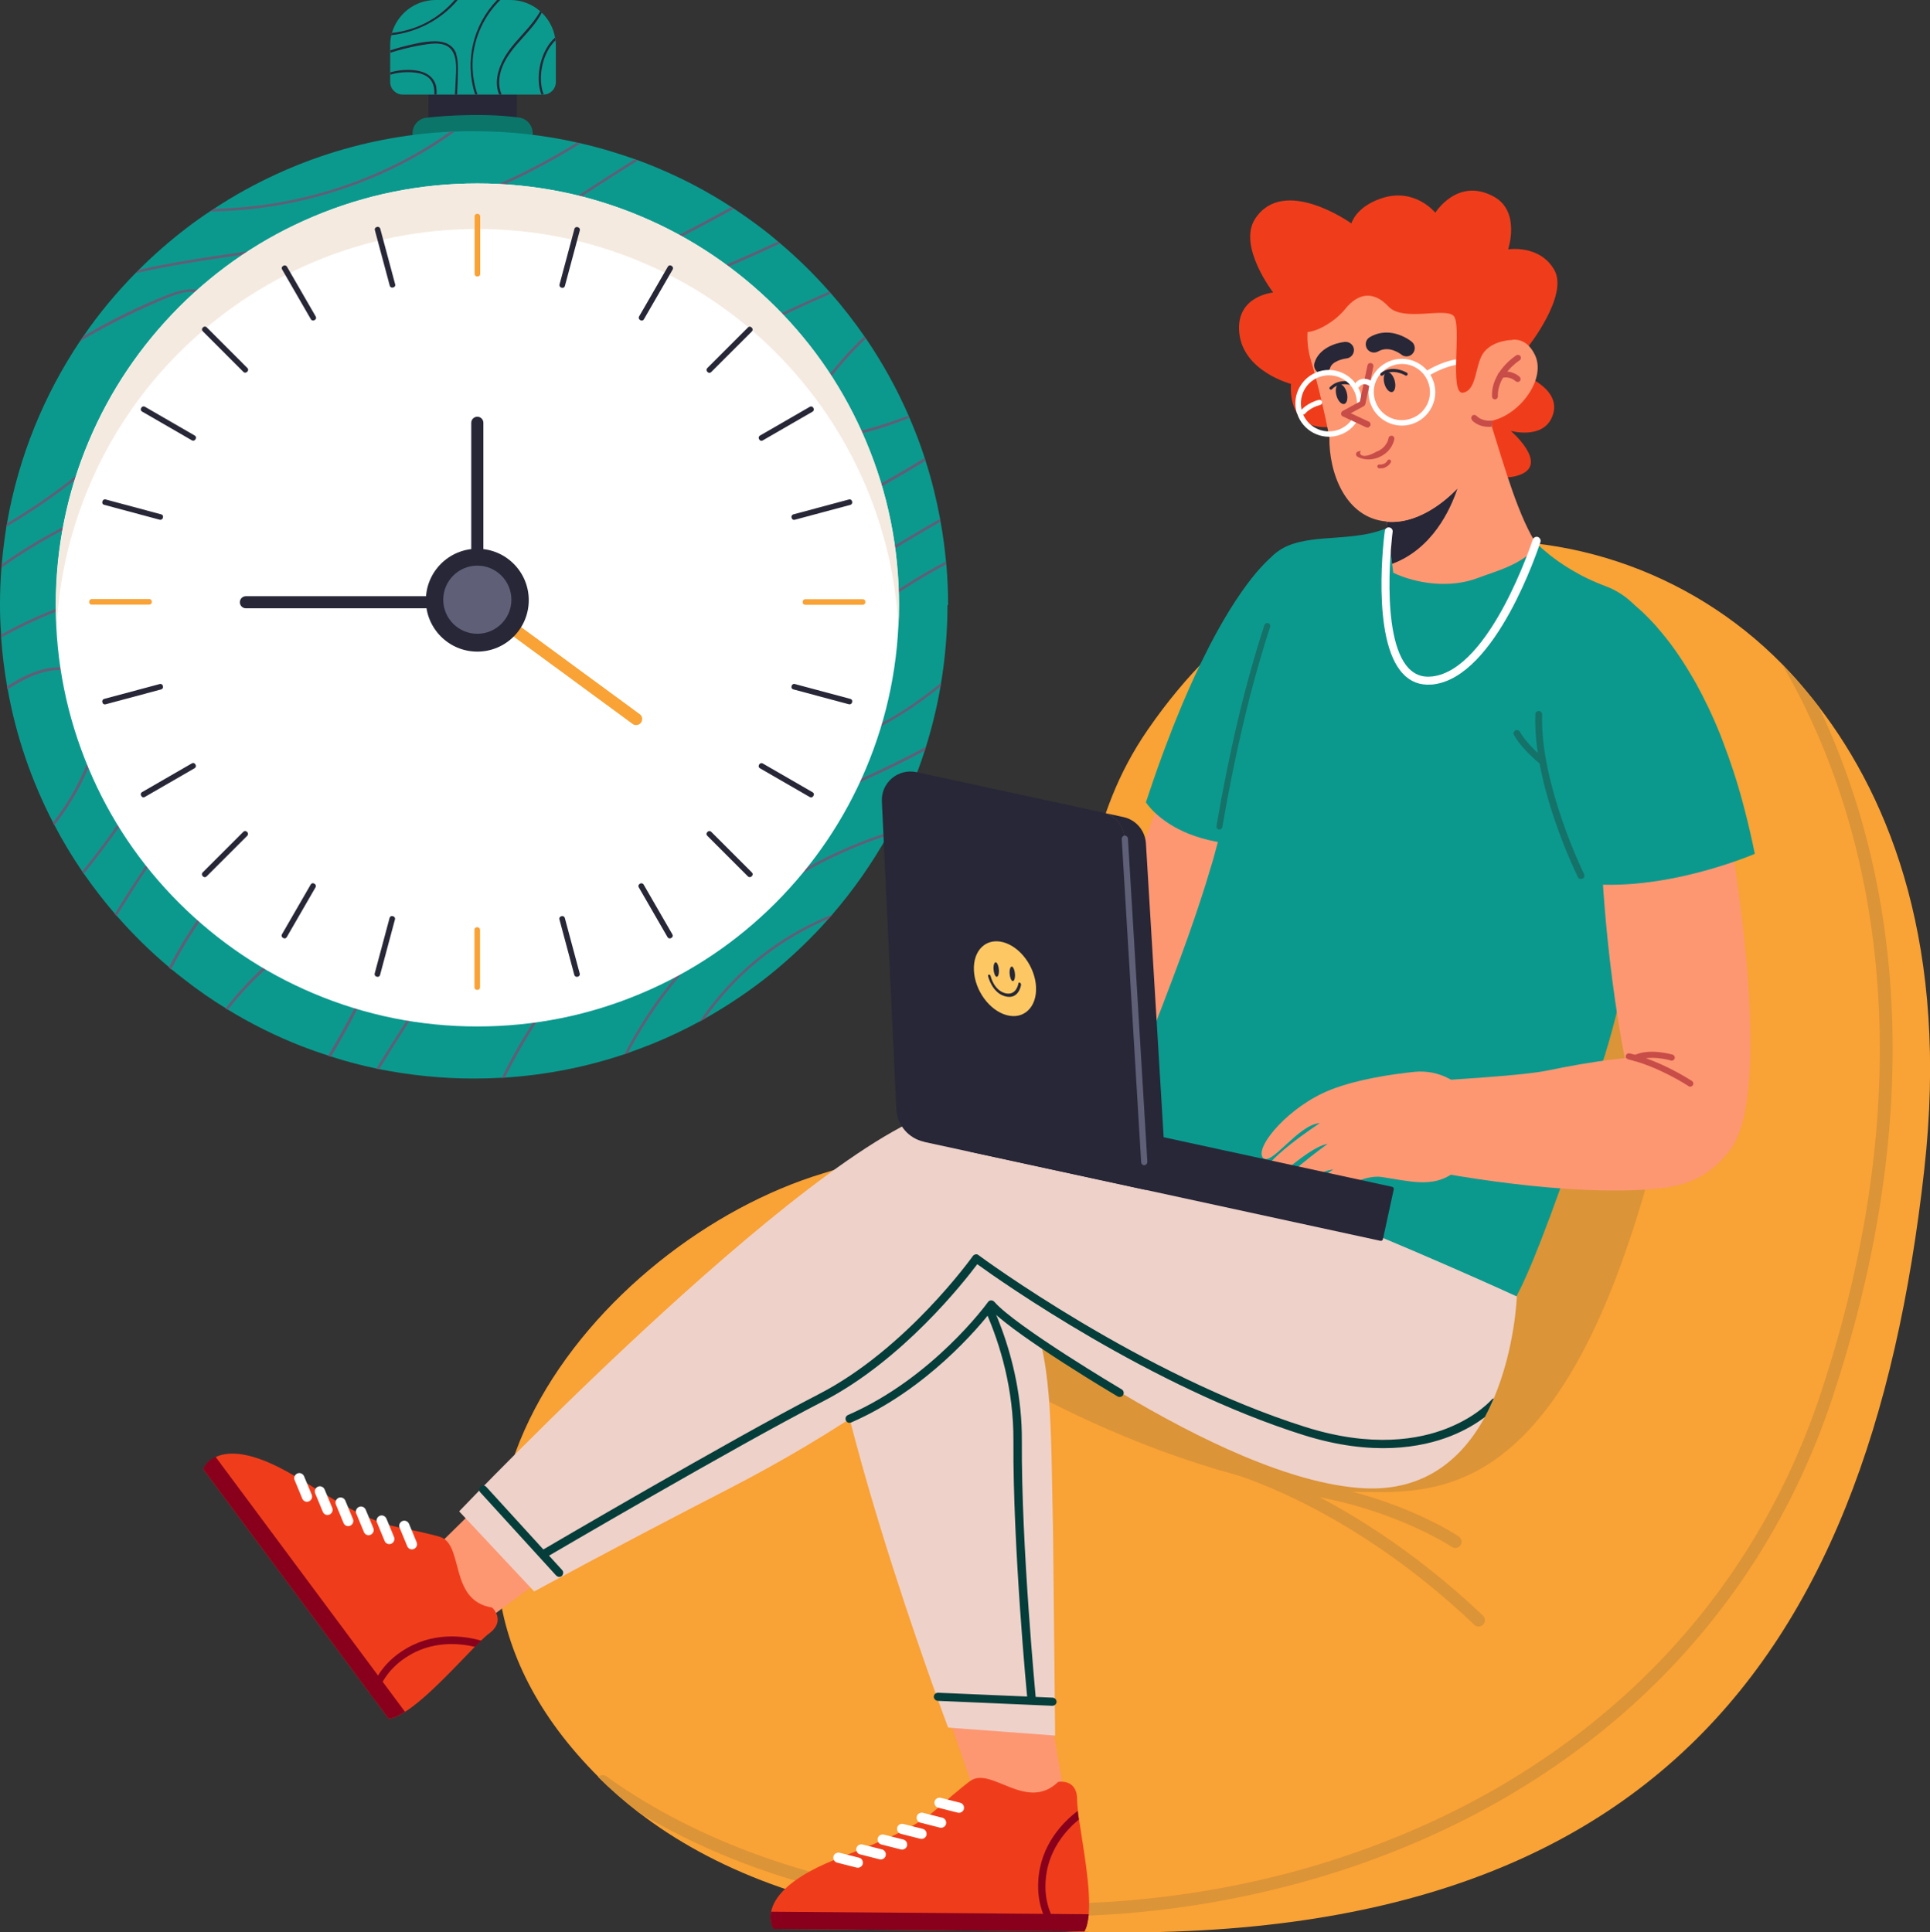 <?xml version="1.0" encoding="UTF-8"?><svg id="Layer_1" xmlns="http://www.w3.org/2000/svg" viewBox="0 0 121.18 121.34"><rect x="0" y="0" width="121.18" height="121.34" fill="#333333" stroke="none"/><g><polygon points="26.89 9.41 32.44 9.39 32.47 3.1 26.92 3.13 26.89 9.41" style="fill:#272737;"/><path d="M26.9,9.38c-.5,0-.93-.37-.99-.88-.07-.55,.32-1.05,.87-1.11,.12-.01,3.11-.37,5.8-.01,.55,.07,.93,.58,.86,1.12-.07,.55-.58,.93-1.12,.86-2.43-.33-5.26,.01-5.29,.02-.04,0-.08,0-.12,0Z" style="fill:#0b756a;"/><g><path d="M34.86,2.36c.01,.06,.02,.11,.02,.17,.01,.11,.02,.22,.02,.33v2.29c0,.43-.34,.78-.76,.79,0,0-.01,0-.02,0h-8.83c-.43,0-.79-.35-.79-.78V2.86c0-.22,.02-.44,.07-.65,.01-.05,.02-.09,.04-.14C24.95,.88,26.05,0,27.36,0h4.68c.71,0,1.36,.26,1.86,.69,.04,.03,.07,.06,.11,.1,.43,.41,.74,.96,.84,1.57Z" style="fill:#0b998e;"/><path d="M28.74,0c-1.06,1.26-2.57,2.03-4.17,2.21,.01-.05,.02-.09,.04-.14,.8-.09,1.58-.33,2.28-.72,.63-.35,1.19-.81,1.66-1.35h.19Z" style="fill:#272737;"/><path d="M31.41,0c-1.01,.99-1.64,2.35-1.73,3.76-.04,.74,.06,1.48,.3,2.17h-.15C29.16,3.86,29.7,1.56,31.21,0h.2Z" style="fill:#272737;"/><path d="M34.02,.79c-.64,1.25-1.93,2.06-2.47,3.38-.23,.57-.3,1.21-.05,1.77h-.16c-.39-.94,.07-2.03,.66-2.83,.47-.63,1.05-1.17,1.52-1.8,.14-.19,.29-.4,.4-.61,.04,.03,.07,.06,.11,.1Z" style="fill:#272737;"/><path d="M34.86,2.36c.01,.06,.02,.11,.02,.17-.71,.69-1.01,1.86-.89,2.8,.02,.21,.07,.41,.15,.6,0,0-.01,0-.02,0h-.13c-.05-.14-.09-.28-.12-.43-.18-1.05,.16-2.41,.99-3.15Z" style="fill:#272737;"/><path d="M28.64,3.39c.12,.36,.11,.74,.11,1.12,0,.41-.02,.81-.04,1.22,0,.07,0,.14-.01,.21h-.14c.02-.23,.03-.46,.04-.69,.03-.79,.25-2.16-.75-2.45-.34-.1-.71-.07-1.05-.02-.49,.07-.97,.17-1.45,.29-.28,.07-.56,.15-.84,.24v-.15c.22-.07,.44-.14,.67-.2,.69-.18,1.44-.37,2.15-.37,.57,0,1.12,.21,1.32,.79Z" style="fill:#272737;"/><path d="M27.39,5.49c.03,.15,.03,.3,.02,.45h-.14c0-.07,0-.14,0-.21-.01-.38-.16-.75-.5-.95-.27-.17-.61-.22-.92-.24-.46-.03-.91,.02-1.34,.15v-.15c.51-.14,1.05-.19,1.58-.12,.64,.08,1.19,.4,1.31,1.07Z" style="fill:#272737;"/></g><g><path d="M59.49,37.99c0,1.66-.14,3.3-.4,4.89-.01,.08-.03,.16-.04,.24-.22,1.29-.53,2.55-.91,3.77h0c-.02,.08-.05,.16-.07,.23h0c-.57,1.78-1.31,3.49-2.2,5.11-.04,.07-.08,.14-.12,.21h0c-.99,1.77-2.15,3.43-3.46,4.95-.08,.09-.16,.18-.24,.28-1.12,1.27-2.35,2.44-3.67,3.51-1.29,1.04-2.68,1.97-4.13,2.79-.11,.06-.22,.12-.33,.18h0c-.96,.52-1.95,.99-2.96,1.4-.5,.2-1.01,.39-1.52,.57h0c-.08,.03-.15,.05-.23,.08-2.38,.8-4.89,1.3-7.49,1.47-.07,0-.13,0-.2,.01-.58,.03-1.17,.05-1.76,.05-2.04,0-4.03-.21-5.95-.59-.06-.01-.12-.02-.18-.04-.97-.2-1.91-.45-2.84-.75-.06-.02-.12-.04-.18-.06-.56-.18-1.12-.38-1.67-.59-1.61-.63-3.16-1.4-4.62-2.29-.05-.03-.1-.06-.14-.09-.91-.56-1.79-1.17-2.63-1.83-.26-.2-.52-.41-.78-.62-.05-.04-.09-.08-.14-.12-1.18-.99-2.29-2.08-3.3-3.24-.04-.04-.08-.09-.12-.13-.69-.8-1.34-1.65-1.95-2.52-.03-.05-.07-.1-.1-.14-.63-.93-1.22-1.9-1.74-2.9-.03-.05-.06-.11-.09-.17-1.34-2.59-2.32-5.41-2.85-8.38l-.04-.2c-.17-1-.3-2.02-.37-3.06v-.19c-.05-.61-.07-1.22-.07-1.84,0-.79,.03-1.56,.09-2.33H.09l.02-.23c.07-.79,.17-1.58,.29-2.35l.04-.22H.44c.73-4.17,2.32-8.04,4.58-11.42h0c.08-.11,.15-.23,.23-.34h0c.97-1.41,2.07-2.73,3.27-3.95,.07-.07,.15-.15,.22-.22,.94-.94,1.94-1.81,3-2.62,.47-.36,.95-.7,1.45-1.03,.09-.06,.17-.12,.26-.17,1.24-.82,2.55-1.54,3.92-2.17,.89-.41,1.81-.78,2.75-1.1,2.57-.88,5.3-1.42,8.13-1.56,.1,0,.21-.01,.31-.01,.4-.02,.79-.02,1.2-.02,2.22,0,4.39,.24,6.47,.71,.08,.02,.16,.03,.23,.05,.96,.22,1.9,.49,2.82,.8,.2,.07,.39,.13,.59,.2h0c.07,.02,.13,.05,.2,.07,.77,.28,1.52,.6,2.26,.94,1.25,.58,2.45,1.25,3.59,1.99,.05,.03,.11,.07,.16,.1,.63,.42,1.25,.86,1.85,1.32,.31,.24,.61,.48,.91,.74h0s.09,.08,.14,.12c1.1,.93,2.13,1.94,3.08,3.02,.04,.04,.08,.09,.12,.13,.75,.86,1.45,1.76,2.1,2.7,.03,.05,.06,.09,.1,.14,1.03,1.52,1.93,3.13,2.67,4.84,.02,.05,.04,.09,.06,.14,.36,.83,.68,1.67,.96,2.54,.02,.05,.04,.11,.05,.17,.38,1.18,.68,2.4,.91,3.64,.01,.06,.02,.12,.03,.18,.15,.82,.26,1.66,.34,2.51,0,.06,.01,.12,.02,.18,.07,.84,.11,1.69,.11,2.54Z" style="fill:#0b998e;"/><path d="M57.08,26.25c-.95,.37-1.93,.73-2.93,.95h0c-.26,.06-.51,.1-.77,.14-.16,.02-.37,.05-.6,.06-.95,.06-2.29-.04-2.29-1.07,0-.06,0-.12,.01-.18,.02-.17,.08-.33,.15-.49,.12-.27,.29-.52,.45-.76,.04-.06,.07-.11,.11-.16,.29-.43,.59-.85,.91-1.26h0c.07-.1,.14-.19,.22-.28,.59-.73,1.23-1.42,1.92-2.07,.03,.05,.06,.09,.1,.14-.68,.64-1.31,1.32-1.9,2.05-.08,.1-.16,.2-.24,.3h0c-.31,.41-.61,.82-.89,1.24-.04,.06-.08,.12-.12,.18-.1,.15-.21,.31-.31,.49-.09,.17-.17,.34-.21,.52-.04,.18-.05,.35,0,.52,.22,.67,1.27,.68,1.83,.67,.05,0,.1,0,.15,0,.47-.02,.94-.09,1.4-.2h0c.15-.03,.3-.07,.44-.11,.85-.23,1.68-.51,2.5-.82,.02,.05,.04,.09,.06,.14Z" style="fill:#5f5f77;"/><g><path d="M36.45,9.01c-1.87,1.17-3.84,2.19-5.87,3.05-4.03,1.71-8.28,2.82-12.6,3.52-3.13,.51-6.35,.86-9.46,1.58,.07-.07,.15-.15,.22-.22,3.16-.72,6.43-1.06,9.61-1.59,4.28-.71,8.49-1.85,12.47-3.58,1.86-.8,3.67-1.74,5.39-2.81,.08,.02,.16,.03,.23,.05Z" style="fill:#5f5f77;"/><path d="M28.55,8.27c-.67,.49-1.37,.94-2.09,1.36-3.27,1.91-6.94,3.09-10.7,3.5-.85,.09-1.71,.14-2.57,.15,.09-.06,.17-.12,.26-.17,2.87-.06,5.73-.58,8.43-1.54,2.26-.8,4.41-1.9,6.36-3.29,.1,0,.21-.01,.31-.01Z" style="fill:#5f5f77;"/><path d="M12.23,22.22c-3.11,4.41-7.17,8.13-11.83,10.86l.04-.22H.44c2.41-1.42,4.65-3.11,6.69-5.03,1.93-1.81,3.67-3.83,5.17-6.01,.57-.82,1.72-2.53,.47-3.31-.52-.32-1.21-.18-1.75,0-.63,.21-1.24,.5-1.85,.77-1.42,.64-2.8,1.36-4.14,2.15,.08-.11,.15-.23,.23-.34h0c1.74-1.01,3.55-1.91,5.41-2.63,.88-.34,2.27-.6,2.72,.52,.45,1.12-.55,2.38-1.15,3.23Z" style="fill:#5f5f77;"/><path d="M46.06,13.12c-.27,.15-.55,.3-.82,.45-3.25,1.77-6.58,3.4-9.97,4.9-1.16,.51-2.56,1.24-3.87,.89-.53-.14-.96-.52-1.14-1.05-.2-.61,.03-1.25,.38-1.76,.41-.59,.96-1.08,1.55-1.49,.79-.56,1.59-1.1,2.4-1.64,1.58-1.06,3.17-2.09,4.78-3.11,.16-.1,.33-.21,.49-.31h0c.07,.02,.13,.05,.2,.07-.45,.28-.89,.56-1.33,.84-1.54,.98-3.07,1.98-4.58,3.01-.71,.48-1.45,.95-2.13,1.47-.6,.46-1.21,1.04-1.51,1.75-.28,.67-.12,1.46,.52,1.86,.54,.34,1.26,.29,1.86,.17,.71-.15,1.36-.44,2.02-.73,.82-.36,1.63-.72,2.44-1.1,2.9-1.34,5.76-2.79,8.57-4.34,.05,.03,.11,.07,.16,.1Z" style="fill:#5f5f77;"/><path d="M48.97,15.29c-1.86,.89-3.76,1.69-5.65,2.5-2.62,1.12-5.26,2.2-7.92,3.24-5.36,2.11-10.76,4.09-16.16,6.08-2.65,.98-5.29,1.95-7.93,2.95-2.16,.82-4.3,1.69-6.37,2.72-1.68,.83-3.33,1.78-4.85,2.88l.02-.23c1.81-1.29,3.78-2.36,5.78-3.29,2.04-.95,4.15-1.78,6.26-2.57,2.66-1,5.33-1.98,7.99-2.97,5.38-1.98,10.76-3.97,16.09-6.08,2.68-1.06,5.34-2.16,7.98-3.3,1.54-.67,3.1-1.33,4.62-2.05h0s.09,.08,.14,.12Z" style="fill:#5f5f77;"/><path d="M52.16,18.44c-3.58,1.56-7.07,3.35-10.44,5.33-4.51,2.66-8.81,5.67-12.85,9.01-4.04,3.34-7.83,6.99-11.3,10.92-3.47,3.92-6.63,8.11-9.44,12.53-.27,.43-.55,.87-.81,1.3-.04-.04-.08-.09-.12-.13,.6-.98,1.23-1.96,1.87-2.92,2.91-4.37,6.16-8.51,9.72-12.37,3.55-3.86,7.41-7.44,11.52-10.7,4.11-3.26,8.48-6.2,13.06-8.78,2.82-1.59,5.72-3.03,8.69-4.32,.04,.04,.08,.09,.12,.13Z" style="fill:#5f5f77;"/><path d="M13.08,40.36c-.1,1.45-.76,2.82-1.35,4.13-.68,1.49-1.44,2.94-2.27,4.36-1.24,2.11-2.65,4.12-4.2,6.02-.03-.05-.07-.1-.1-.14,1.72-2.11,3.26-4.36,4.6-6.73,.76-1.34,1.45-2.72,2.07-4.13,.58-1.3,1.21-2.73,1.09-4.19-.12-1.41-1.13-2.37-2.48-2.63-1.28-.25-2.6,.02-3.84,.35-2.27,.6-4.46,1.49-6.51,2.63v-.19c1.18-.66,2.42-1.23,3.7-1.72,1.34-.51,2.74-.96,4.16-1.2,1.16-.2,2.46-.25,3.55,.3,1.19,.6,1.7,1.86,1.61,3.15Z" style="fill:#5f5f77;"/><path d="M6.37,45.33c-.08,.94-.4,1.87-.76,2.74-.32,.78-.7,1.54-1.15,2.26-.32,.52-.67,1.02-1.05,1.5-.03-.05-.06-.11-.09-.17,.42-.54,.81-1.11,1.16-1.7,.42-.72,.78-1.46,1.08-2.24,.33-.85,.63-1.75,.65-2.66,.03-.83-.2-1.71-.79-2.31-.61-.62-1.47-.77-2.3-.62-.82,.14-1.59,.52-2.3,.95-.12,.07-.24,.14-.35,.22l-.04-.2c1.09-.7,2.33-1.3,3.58-1.18,1.71,.17,2.49,1.86,2.35,3.42Z" style="fill:#5f5f77;"/><path d="M58.09,28.95c-3.4,2.08-6.95,3.92-10.53,5.65-5.46,2.64-11.02,5.1-16.35,8-5.27,2.87-10.37,6.2-14.63,10.46-2.29,2.29-4.36,4.92-5.84,7.82-.05-.04-.09-.08-.14-.12,1.71-3.37,4.23-6.35,6.97-8.9,4.4-4.1,9.54-7.31,14.84-10.11,5.36-2.83,10.91-5.26,16.35-7.94,3.15-1.55,6.27-3.2,9.27-5.04,.02,.05,.04,.11,.05,.17Z" style="fill:#5f5f77;"/><path d="M59.04,32.77c-2.9,1.64-5.7,3.44-8.41,5.37-3.64,2.6-7.1,5.46-10.34,8.53-3.23,3.06-6.26,6.34-9.04,9.82-2.71,3.38-5.2,6.94-7.44,10.66-.06-.01-.12-.02-.18-.04,.21-.35,.42-.7,.64-1.04,2.35-3.79,4.96-7.42,7.8-10.85,2.86-3.45,5.95-6.71,9.25-9.74,3.3-3.02,6.8-5.82,10.48-8.37,2.34-1.61,4.74-3.12,7.21-4.52,.01,.06,.02,.12,.03,.18Z" style="fill:#5f5f77;"/><path d="M23.3,61.52c-.73,1.66-1.58,3.28-2.52,4.84-.06-.02-.12-.04-.18-.06,.26-.44,.51-.88,.76-1.32,.67-1.21,1.34-2.44,1.86-3.71,.25-.62,.44-1.29,.32-1.95-.11-.63-.51-1.2-1.15-1.39-1.19-.35-2.47,.53-3.41,1.15-1.79,1.18-3.37,2.66-4.68,4.34-.05-.03-.1-.06-.14-.09,.08-.11,.17-.22,.25-.32,1.53-1.89,3.44-3.6,5.59-4.75,.95-.51,2.34-.95,3.19-.03,.85,.92,.54,2.26,.1,3.29Z" style="fill:#5f5f77;"/><path d="M58.14,46.9c-.02,.08-.05,.15-.07,.23h0c-1.64,.89-3.34,1.67-5.04,2.43-3.88,1.74-7.8,3.42-11.23,5.97-3.07,2.28-5.74,5.1-7.87,8.29-.83,1.24-1.57,2.53-2.23,3.86-.07,0-.13,0-.2,.01,.84-1.72,1.83-3.37,2.95-4.93,2.18-3.02,4.85-5.69,7.89-7.84,3.52-2.48,7.52-4.11,11.42-5.88,1.48-.67,2.94-1.37,4.37-2.14Z" style="fill:#5f5f77;"/><path d="M51.17,46.87c3-.51,5.58-2.09,7.92-3.99-.01,.08-.03,.16-.04,.24-.8,.64-1.62,1.24-2.49,1.78-1.03,.64-2.11,1.19-3.26,1.59-1.05,.37-2.23,.71-3.35,.63-.86-.06-1.83-.46-1.89-1.45-.03-.59,.3-1.15,.63-1.6,.37-.49,.78-.95,1.19-1.41,2.69-3.01,5.92-5.52,9.49-7.39,0,.06,.01,.12,.02,.18-1.47,.78-2.88,1.66-4.23,2.65-1.94,1.42-3.72,3.05-5.31,4.86-.41,.46-.83,.93-1.17,1.44-.35,.53-.64,1.23-.27,1.84,.54,.88,1.89,.79,2.77,.64Z" style="fill:#5f5f77;"/><path d="M55.87,52.24c-.04,.07-.08,.14-.12,.21h0c-.56,.18-1.12,.38-1.67,.6-3.41,1.35-6.55,3.37-9.2,5.89-2.19,2.08-4.04,4.51-5.45,7.19h0c-.08,.03-.15,.05-.23,.08,.69-1.34,1.49-2.62,2.4-3.83,2.19-2.92,4.95-5.42,8.07-7.32,1.95-1.19,4.04-2.14,6.21-2.83Z" style="fill:#5f5f77;"/><path d="M52.29,57.4c-.08,.09-.16,.18-.24,.28-.09,.04-.18,.08-.27,.12-3.02,1.32-5.66,3.48-7.53,6.18-.11,.06-.22,.12-.33,.18,.27-.41,.56-.81,.87-1.19,1.96-2.47,4.58-4.41,7.51-5.56Z" style="fill:#5f5f77;"/></g><path d="M29.97,64.46c-3.58,0-7.04-.7-10.3-2.08-3.15-1.33-5.98-3.24-8.42-5.67-2.43-2.43-4.34-5.26-5.67-8.42-1.38-3.26-2.08-6.73-2.08-10.3s.7-7.04,2.08-10.3c1.33-3.15,3.24-5.98,5.67-8.42,2.43-2.43,5.26-4.34,8.42-5.67,3.26-1.38,6.73-2.08,10.3-2.08s7.04,.7,10.3,2.08c3.15,1.33,5.98,3.24,8.42,5.67,2.43,2.43,4.34,5.26,5.67,8.42,1.38,3.26,2.08,6.73,2.08,10.3s-.7,7.04-2.08,10.3c-1.33,3.15-3.24,5.98-5.67,8.42-2.43,2.43-5.26,4.34-8.42,5.67-3.26,1.38-6.73,2.08-10.3,2.08Z" style="fill:#fff;"/><path d="M56.45,37.99c0,.48-.01,.96-.04,1.43-.16-3.07-.85-6.05-2.04-8.87-1.33-3.15-3.24-5.98-5.67-8.42s-5.26-4.34-8.42-5.67c-3.26-1.38-6.73-2.08-10.3-2.08s-7.04,.7-10.3,2.08c-3.15,1.33-5.98,3.24-8.42,5.67-2.43,2.43-4.34,5.26-5.67,8.42-1.19,2.82-1.88,5.8-2.04,8.87-.03-.48-.04-.95-.04-1.43,0-3.58,.7-7.04,2.08-10.3,1.33-3.15,3.24-5.98,5.67-8.42,2.43-2.43,5.26-4.34,8.42-5.67,3.26-1.38,6.73-2.08,10.3-2.08s7.04,.7,10.3,2.08c3.15,1.33,5.98,3.24,8.42,5.67s4.34,5.26,5.67,8.42c1.38,3.26,2.08,6.73,2.08,10.3Z" style="fill:#f4eae0;"/><g><path d="M39.94,45.53c-.08,0-.16-.02-.22-.07l-9.97-7.32c-.17-.12-.2-.36-.08-.53,.12-.17,.36-.2,.53-.08l9.97,7.32c.17,.12,.2,.36,.08,.53-.07,.1-.19,.15-.3,.15Z" style="fill:#f9a235;"/><circle cx="29.97" cy="37.69" r="3.23" style="fill:#272737;"/><path d="M29.97,35.44c-.21,0-.38-.17-.38-.38v-8.51c0-.21,.17-.38,.38-.38s.38,.17,.38,.38v8.51c0,.21-.17,.38-.38,.38Z" style="fill:#272737;"/><path d="M27.38,38.2H15.44c-.21,0-.38-.17-.38-.38s.17-.38,.38-.38h11.94c.21,0,.38,.17,.38,.38s-.17,.38-.38,.38Z" style="fill:#272737;"/><path d="M29.97,39.8c-1.18,0-2.14-.96-2.14-2.14s.96-2.14,2.14-2.14,2.14,.96,2.14,2.14-.96,2.14-2.14,2.14Z" style="fill:#5f5f77;"/></g></g><g><rect x="29.8" y="13.43" width=".35" height="3.93" rx=".15" ry=".15" style="fill:#f9a235;"/><rect x="24" y="14.19" width=".35" height="3.93" rx=".15" ry=".15" transform="translate(-3.36 6.81) rotate(-15.01)" style="fill:#272737;"/><rect x="18.59" y="16.43" width=".35" height="3.93" rx=".15" ry=".15" transform="translate(-6.68 11.85) rotate(-30)" style="fill:#272737;"/><rect x="13.95" y="19.99" width=".35" height="3.93" rx=".15" ry=".15" transform="translate(-11.38 16.41) rotate(-44.98)" style="fill:#272737;"/><rect x="10.39" y="24.63" width=".35" height="3.93" rx=".15" ry=".15" transform="translate(-17.74 22.44) rotate(-59.98)" style="fill:#272737;"/><rect x="8.15" y="30.03" width=".35" height="3.93" rx=".15" ry=".15" transform="translate(-24.73 31.75) rotate(-74.98)" style="fill:#272737;"/><rect x="7.39" y="35.83" width=".35" height="3.93" rx=".15" ry=".15" transform="translate(-30.23 45.36) rotate(-90)" style="fill:#f9a235;"/><rect x="8.15" y="41.63" width=".35" height="3.93" rx=".15" ry=".15" transform="translate(-31.63 62.91) rotate(-104.99)" style="fill:#272737;"/><rect x="10.39" y="47.03" width=".35" height="3.93" rx=".15" ry=".15" transform="translate(-26.58 82.64) rotate(-120)" style="fill:#272737;"/><rect x="13.95" y="51.67" width=".35" height="3.93" rx=".15" ry=".15" transform="translate(-13.83 101.54) rotate(-134.98)" style="fill:#272737;"/><rect x="18.59" y="55.23" width=".35" height="3.93" rx=".15" ry=".15" transform="translate(6.4 116.11) rotate(-149.99)" style="fill:#272737;"/><rect x="23.99" y="57.47" width=".35" height="3.93" rx=".15" ry=".15" transform="translate(32.11 123.1) rotate(-164.99)" style="fill:#272737;"/><rect x="29.79" y="58.24" width=".35" height="3.93" rx=".15" ry=".15" transform="translate(59.93 120.4) rotate(-180)" style="fill:#f9a235;"/><rect x="35.59" y="57.47" width=".35" height="3.93" rx=".15" ry=".15" transform="translate(85.7 107.58) rotate(164.99)" style="fill:#272737;"/><rect x="40.99" y="55.24" width=".35" height="3.93" rx=".15" ry=".15" transform="translate(105.41 86.17) rotate(150.01)" style="fill:#272737;"/><rect x="45.63" y="51.68" width=".35" height="3.93" rx=".15" ry=".15" transform="translate(116.13 59.18) rotate(135)" style="fill:#272737;"/><rect x="49.19" y="47.04" width=".35" height="3.93" rx=".15" ry=".15" transform="translate(116.49 30.75) rotate(120)" style="fill:#272737;"/><rect x="51.43" y="41.64" width=".35" height="3.93" rx=".15" ry=".15" transform="translate(107.07 5.02) rotate(104.99)" style="fill:#272737;"/><rect x="52.2" y="35.84" width=".35" height="3.93" rx=".15" ry=".15" transform="translate(90.17 -14.57) rotate(90)" style="fill:#f9a235;"/><rect x="51.43" y="30.04" width=".35" height="3.93" rx=".15" ry=".15" transform="translate(69.15 -26.13) rotate(74.99)" style="fill:#272737;"/><rect x="49.2" y="24.64" width=".35" height="3.93" rx=".15" ry=".15" transform="translate(47.72 -29.46) rotate(60)" style="fill:#272737;"/><rect x="45.64" y="20" width=".35" height="3.93" rx=".15" ry=".15" transform="translate(28.96 -25.97) rotate(45.02)" style="fill:#272737;"/><rect x="41" y="16.43" width=".35" height="3.93" rx=".15" ry=".15" transform="translate(14.72 -18.12) rotate(30)" style="fill:#272737;"/><rect x="35.59" y="14.2" width=".35" height="3.93" rx=".15" ry=".15" transform="translate(5.41 -8.71) rotate(15.01)" style="fill:#272737;"/></g></g><g><g><path d="M37.56,111.59c.78,.78,1.64,1.53,2.56,2.24,4.62,3.55,11,6.09,19.49,6.94,43.37,4.34,57.71-16.01,61.21-47.31,1.56-13.95-2.09-23.16-6.62-29.08-.47-.62-.96-1.2-1.44-1.75-.28-.31-.56-.61-.85-.91-5.85-5.97-14.29-8.79-22.59-7.42-6.52,1.07-12.45,4.56-17.25,11.52-7.69,11.13,.63,21.51-20.41,27.87-14.08,4.26-29.45,22.56-14.08,37.9Z" style="fill:#f9a235;"/><path d="M103.97,43.99s5.13,10.97-.79,31.12c-5.92,20.15-13.77,18.56-18.83,18.56-8.85,0-26.78-8.34-30.28-14.91-3.5-6.57,3.11-6.96,15.49-7.93,12.38-.97,21.62-31.18,34.42-26.84Z" style="fill:#db9437;"/><path d="M92.84,102.14c-.1,0-.2-.04-.27-.11-8.33-7.92-16.02-9.75-16.1-9.76-.21-.05-.34-.26-.3-.47,.05-.21,.26-.34,.47-.3,.08,.02,2.02,.47,5.04,1.93,2.77,1.34,7,3.82,11.43,8.03,.16,.15,.16,.4,.01,.56-.08,.08-.18,.12-.29,.12Z" style="fill:#db9437;"/><path d="M91.38,97.21c-.08,0-.15-.02-.22-.07-.05-.03-4.16-2.75-10.33-3.42-.22-.02-.37-.22-.35-.43,.02-.22,.22-.37,.43-.35,6.39,.7,10.51,3.43,10.68,3.55,.18,.12,.23,.37,.11,.55-.08,.11-.2,.17-.33,.17Z" style="fill:#db9437;"/><path d="M37.56,111.59c.78,.78,1.64,1.53,2.56,2.24,5.34,3.21,11.85,5.31,19.02,6.14,2.23,.26,4.47,.38,6.72,.38,6.2,0,12.4-.97,18.26-2.86,15.22-4.93,26.21-15.48,30.93-29.71,2.59-7.8,3.86-15.38,3.78-22.54-.06-5.74-.99-11.21-2.76-16.28-.59-1.69-1.23-3.22-1.88-4.58-.47-.62-.96-1.2-1.44-1.75-.28-.31-.56-.61-.85-.91,1.16,1.98,2.39,4.5,3.45,7.54,2.72,7.83,4.75,20.84-1.04,38.28-4.64,13.98-15.45,24.36-30.43,29.21-15.92,5.16-34.33,3.07-45.81-5.2-.16-.11-.37-.09-.51,.04Z" style="fill:#db9437;"/></g><g><path d="M73.76,47.95s-6.92,16.19-4.44,20.13c1.69,2.68,4.49,2.1,6.8-2.78,3.25-6.88,5.1-14.16,5.1-14.16l-7.47-3.19Z" style="fill:#fd9772;"/><path d="M82.5,42.76c-.6,4.19-3.69,10.3-3.69,10.3-1.54,.01-2.76-.21-3.73-.54-.15-.05-.28-.1-.42-.15-1.99-.8-2.71-1.99-2.71-1.99,.33-.99,.65-1.93,.97-2.8,.05-.14,.1-.27,.15-.41,.35-.94,.69-1.81,1.03-2.62,.05-.13,.11-.26,.16-.39,.52-1.22,1.01-2.28,1.49-3.22,.07-.14,.14-.27,.2-.4,2.38-4.59,4.06-5.7,4.06-5.7,2.6,1.12,3.09,3.72,2.49,7.91Z" style="fill:#0b998e;"/><g><path d="M104.28,47.29c-.27,1.9-.51,3.73-.77,5.51l-.02,.12c-.02,.16-.05,.32-.07,.47-.09,.63-.19,1.26-.28,1.88-.03,.17-.05,.34-.08,.5-.04,.25-.08,.5-.12,.75-.02,.15-.05,.3-.07,.45-.15,.92-.32,1.83-.49,2.74-.02,.1-.04,.2-.06,.3-.03,.16-.06,.32-.1,.48,0,.02,0,.04-.01,.06-.03,.15-.06,.31-.1,.46-.26,1.23-.55,2.43-.87,3.62-.09,.34-.19,.68-.29,1.02-.06,.21-.13,.43-.19,.64l-.04,.11c-.56,1.78-1.95,6.08-3.32,9.79-.05,.14-.1,.28-.16,.42-.31,.84-.62,1.64-.92,2.37-.06,.14-.11,.28-.17,.41-.44,1.05-.85,1.91-1.19,2.46-.02,0-.04,0-.05,.01-.19,.05-.38,.1-.58,.14-.15,.03-.31,.07-.46,.1-.91,.19-1.83,.32-2.76,.39-1.06,.09-2.12,.11-3.17,.06-.2,0-.39-.02-.59-.03-.02,0-.03,0-.05,0-.65-.04-1.29-.1-1.93-.19-.24-.03-.48-.07-.72-.1-2.02-.33-3.99-.86-5.83-1.56-.16-.06-.32-.12-.48-.19-.47-.19-.94-.39-1.39-.6-.16-.07-.31-.14-.47-.22-1.7-.82-3.24-1.77-4.57-2.8-.17-.13-.33-.26-.49-.4-.45-.37-.87-.76-1.26-1.15-.02-.02-.04-.03-.05-.05-.56-.56-1.05-1.14-1.47-1.73,.26-.53,.53-1.11,.81-1.74,.03-.06,.05-.12,.08-.18,.25-.56,.51-1.16,.77-1.77,.62-1.45,1.25-3,1.84-4.51,.08-.2,.15-.39,.23-.59,.91-2.33,1.72-4.49,2.21-5.87,.13-.36,.25-.71,.37-1.06,.05-.15,.1-.29,.15-.44h0c.03-.08,.05-.16,.08-.24,.19-.56,.36-1.1,.53-1.63,.16-.52,.31-1.02,.46-1.52,.02-.09,.05-.17,.07-.26,.02-.06,.04-.13,.05-.19,.07-.24,.13-.49,.2-.72h0c.08-.3,.16-.59,.23-.89l.11-.42c.12-.47,.23-.93,.33-1.38,.01-.04,.02-.09,.03-.13,.05-.23,.1-.46,.15-.68,.39-1.83,.64-3.44,.82-4.87,.02-.2,.05-.4,.07-.59,.23-2.07,.3-3.71,.39-4.99,.01-.15,.02-.3,.03-.44,.05-.67,.12-1.23,.23-1.69,.05-.2,.11-.39,.18-.55,.12-.29,.27-.55,.42-.78,.16-.22,.33-.41,.51-.58,.37-.32,.78-.54,1.24-.68,.13-.04,.26-.08,.4-.11,.97-.23,2.08-.23,3.2-.35h0c.25-.03,.5-.06,.75-.1,.11-.02,.21-.04,.32-.06,.1-.02,.2-.04,.3-.07,.13-.03,.26-.07,.39-.11,.68-.21,1.34-.54,1.96-1.07,0,0,0,0,.02-.01h0c.14-.12,.33-.18,.51-.14l6.6,1.35c.12,.03,.23,.09,.32,.18,.2,.22,.63,.66,1.28,1.18,.05,.05,.11,.09,.17,.13,.03,.03,.07,.05,.1,.08,.21,.16,.46,.33,.72,.5,.23,.15,.47,.29,.74,.44,.08,.05,.17,.09,.25,.14,.46,.24,.96,.47,1.52,.68,.02,0,.04,.01,.05,.02,.28,.1,.54,.23,.79,.38,.59,.35,1.09,.82,1.5,1.41,.26,.37,.49,.79,.67,1.25,.74,1.83,.9,4.35,.47,7.41Z" style="fill:#0b998e;"/><path d="M76.57,52.09c.09,0,.17-.06,.18-.16,.81-4.72,1.82-8.95,3-12.56,.03-.1-.02-.2-.12-.24-.1-.03-.2,.02-.24,.12-1.19,3.63-2.2,7.88-3.01,12.62-.02,.1,.05,.2,.15,.22,.01,0,.02,0,.03,0Z" style="fill:#157269;"/></g><g><g><polygon points="65.59 105.53 66.83 112.75 61.37 113.08 58.68 105.26 65.59 105.53" style="fill:#fd9772;"/><g><path d="M48.55,121.13l19.54,.16c.15-.26,.23-.64,.27-1.08,.14-1.65-.37-4.29-.61-5.96-.03-.19-.06-.38-.07-.54-.03-.28-.05-.51-.05-.68,.01-1.36-1.19-1.13-1.19-1.13-1.99,1.92-4.21-1-5.52-.06,0,0-.57,.4-2.13,1.78-1.56,1.38-4.21,2.28-6.46,3.2-2.91,1.19-3.74,2.39-3.91,3.22-.13,.66,.15,1.09,.15,1.09Z" style="fill:#ef3d1b;"/><path d="M48.55,121.13l19.54,.16c.15-.26,.23-.64,.27-1.08l-19.95-.16c-.13,.66,.15,1.09,.15,1.09Z" style="fill:#88001c;"/><path d="M66.09,121.28h.58c-.57-.66-1.11-1.68-1.02-3.13,.11-1.93,1.28-3.22,2.09-3.89-.03-.19-.06-.38-.07-.54-.87,.66-2.35,2.09-2.48,4.41-.08,1.39,.37,2.42,.91,3.16Z" style="fill:#88001c;"/><path d="M59.09,114.78c.14,0,.28-.1,.31-.24,.04-.17-.06-.35-.23-.39l-1.22-.31c-.17-.04-.35,.06-.39,.23-.04,.17,.06,.35,.23,.39l1.22,.31s.05,.01,.08,.01Z" style="fill:#fff;"/><path d="M60.21,113.84c.14,0,.28-.1,.31-.24,.04-.17-.06-.35-.23-.39l-1.22-.31c-.17-.04-.35,.06-.39,.23-.04,.17,.06,.35,.23,.39l1.22,.31s.05,.01,.08,.01Z" style="fill:#fff;"/><path d="M57.86,115.48c.14,0,.28-.1,.31-.24,.04-.17-.06-.35-.23-.39l-1.22-.31c-.17-.04-.35,.06-.39,.23-.04,.17,.06,.35,.23,.39l1.22,.31s.05,.01,.08,.01Z" style="fill:#fff;"/><path d="M56.64,116.15c.14,0,.28-.1,.31-.24,.04-.17-.06-.35-.23-.39l-1.22-.31c-.17-.04-.35,.06-.39,.23-.04,.17,.06,.35,.23,.39l1.22,.31s.05,.01,.08,.01Z" style="fill:#fff;"/><path d="M55.3,116.77c.14,0,.28-.1,.31-.24,.04-.17-.06-.35-.23-.39l-1.22-.31c-.17-.04-.35,.06-.39,.23-.04,.17,.06,.35,.23,.39l1.22,.31s.05,.01,.08,.01Z" style="fill:#fff;"/><path d="M53.86,117.29c.14,0,.28-.1,.31-.24,.04-.17-.06-.35-.23-.39l-1.22-.31c-.17-.04-.35,.06-.39,.23-.04,.17,.06,.35,.23,.39l1.22,.31s.05,.01,.08,.01Z" style="fill:#fff;"/></g></g><path d="M69.55,71.64s-16.86-1.55-17.82,6.01c-.96,7.56,7.8,30.84,7.8,30.84l6.72,.5-.13-12.73c-.16-7.11,0-11.01-1.7-14.56l14,1.37s.99-8.73-8.87-11.43Z" style="fill:#eed1c9;"/><path d="M64.73,106.89s.05,0,.07,0c.14-.01,.24-.14,.23-.28,0-.09-.91-9.49-.87-16.11,.03-5.44-2.32-9.65-3.24-11.08,1.55,.25,4.19,.36,4.32,.36,.14,0,.26-.1,.27-.25,0-.14-.1-.26-.25-.27-.04,0-3.58-.15-4.84-.47-.1-.03-.22,.02-.28,.11-.06,.09-.06,.21,0,.3,.04,.05,3.53,4.75,3.49,11.29-.04,6.64,.86,16.07,.87,16.16,.01,.12,.1,.21,.21,.23Z" style="fill:#053d3a;"/><path d="M58.84,106.81s.02,0,.03,0l7.2,.31c.14,0,.26-.1,.27-.24,0-.14-.1-.26-.24-.27l-7.2-.31c-.14,0-.26,.1-.27,.24,0,.13,.09,.24,.21,.26Z" style="fill:#053d3a;"/></g><g><g><polygon points="36.11 97.61 30.47 101.79 26.91 97.63 32.58 92.05 36.11 97.61" style="fill:#fd9772;"/><g><path d="M12.76,92.26l11.65,15.68c.3-.04,.65-.2,1.02-.44,1.4-.89,3.2-2.88,4.38-4.08,.14-.14,.27-.27,.39-.39,.2-.19,.37-.35,.51-.45,1.09-.81,.19-1.63,.19-1.63-2.74-.43-1.74-3.96-3.28-4.44,0,0-.66-.21-2.7-.62-2.04-.41-4.36-1.98-6.45-3.22-2.7-1.6-4.16-1.54-4.93-1.17-.61,.29-.78,.78-.78,.78Z" style="fill:#ef3d1b;"/><path d="M12.76,92.26l11.65,15.68c.3-.04,.65-.2,1.02-.44l-11.9-16.02c-.61,.29-.78,.78-.78,.78Z" style="fill:#88001c;"/><path d="M23.22,106.34l.35,.47c.19-.86,.68-1.9,1.89-2.71,1.61-1.08,3.34-.92,4.37-.68,.14-.14,.27-.27,.39-.39-1.05-.3-3.09-.61-5.01,.68-1.15,.77-1.71,1.75-1.97,2.63Z" style="fill:#88001c;"/><path d="M24.19,96.84c.09,.12,.24,.16,.38,.1,.16-.07,.24-.26,.17-.42l-.48-1.16c-.07-.16-.26-.24-.42-.17-.16,.07-.24,.26-.17,.42l.48,1.16s.02,.05,.04,.07Z" style="fill:#fff;"/><path d="M25.61,97.17c.09,.12,.24,.16,.38,.1,.16-.07,.24-.26,.17-.42l-.48-1.16c-.07-.16-.26-.24-.42-.17-.16,.07-.24,.26-.17,.42l.48,1.16s.02,.05,.04,.07Z" style="fill:#fff;"/><path d="M22.89,96.28c.09,.12,.24,.16,.38,.1,.16-.07,.24-.26,.17-.42l-.48-1.16c-.07-.16-.26-.24-.42-.17-.16,.07-.24,.26-.17,.42l.48,1.16s.02,.05,.04,.07Z" style="fill:#fff;"/><path d="M21.61,95.71c.09,.12,.24,.16,.38,.1,.16-.07,.24-.26,.17-.42l-.48-1.16c-.07-.16-.26-.24-.42-.17-.16,.07-.24,.26-.17,.42l.48,1.16s.02,.05,.04,.07Z" style="fill:#fff;"/><path d="M20.31,95.01c.09,.12,.24,.16,.38,.1,.16-.07,.24-.26,.17-.42l-.48-1.16c-.07-.16-.26-.24-.42-.17-.16,.07-.24,.26-.17,.42l.48,1.16s.02,.05,.04,.07Z" style="fill:#fff;"/><path d="M19.02,94.18c.09,.12,.24,.16,.38,.1,.16-.07,.24-.26,.17-.42l-.48-1.16c-.07-.16-.26-.24-.42-.17-.16,.07-.24,.26-.17,.42l.48,1.16s.02,.05,.04,.07Z" style="fill:#fff;"/></g></g><path d="M95.24,81.4s-.11,3.28-1.45,6.42c-.17,.39-.35,.78-.56,1.17-1.38,2.53-3.7,4.67-7.59,4.47-9.17-.49-23.49-11.54-23.49-11.54-3.23,3.77-9.77,8.17-16.46,11.61-6.69,3.44-12.15,6.41-12.15,6.41l-4.71-5.03s23.57-24.75,31.32-25.42c7.75-.67,35.1,11.93,35.1,11.93Z" style="fill:#eed1c9;"/><path d="M53.29,89.35s.1,0,.15-.02c4.75-2.06,8.03-6,8.82-7.02,1.77,1.73,7.65,5.23,7.91,5.38,.12,.07,.28,.03,.35-.09,.07-.12,.03-.28-.09-.35-.07-.04-6.62-3.93-8-5.5-.05-.06-.13-.09-.2-.09-.08,0-.15,.04-.2,.11-.03,.05-3.47,4.78-8.79,7.09-.13,.06-.19,.21-.13,.34,.04,.08,.11,.14,.19,.15Z" style="fill:#053d3a;"/><path d="M35.06,99.02c.08,.01,.16,0,.22-.06,.1-.1,.11-.26,.02-.36l-4.77-5.23c-.1-.1-.26-.11-.36-.02-.1,.1-.11,.26-.02,.36l4.77,5.23s.09,.07,.14,.08Z" style="fill:#053d3a;"/><path d="M93.79,87.82c-.17,.39-.35,.78-.56,1.17-.49,.37-1.2,.82-2.14,1.19-1.82,.72-4.91,1.3-9.24-.06-9.56-3.01-18.99-9.64-20.49-10.73-.81,1.08-4.7,6.05-9.7,8.62-5.54,2.85-17.27,9.73-17.39,9.8-.06,.03-.12,.04-.18,.03-.07-.01-.14-.06-.18-.12-.07-.12-.03-.28,.09-.35,.12-.07,11.86-6.96,17.41-9.82,5.49-2.82,9.63-8.61,9.67-8.67,.04-.06,.1-.09,.17-.11,.07-.01,.14,0,.19,.05,.1,.08,10.25,7.56,20.55,10.8,4.17,1.31,7.12,.77,8.86,.08,.94-.37,1.65-.82,2.11-1.18,.47-.36,.7-.63,.7-.63,.03-.04,.07-.06,.11-.07Z" style="fill:#053d3a;"/></g><g><path d="M108.52,51.85s3.19,17.32-.11,20.62c-2.24,2.24-4.85,1.06-6.02-4.21-1.65-7.42-1.86-14.94-1.86-14.94l7.99-1.47Z" style="fill:#fd9772;"/><path d="M88.5,67.98c3.19-.23,7.06-.42,8.75-.77,2.48-.51,5.99-1.11,8.72-.8,2.78,.32,4.24,3.53,2.62,5.82-.77,1.09-2,2.07-3.95,2.34-4.72,.66-12.54-.49-16.55-1.38-.66-1.66-.56-3.7,.41-5.2Z" style="fill:#fd9772;"/><path d="M92.5,69.29c-.68-1.37-2.17-2.13-3.69-1.98-1.45,.15-3.59,.47-5.25,1.12-2.61,1.02-4.76,3.57-4.28,4.25,.47,.69,2.2-2.06,3.59-2.15,0,0-3.8,2.47-3.61,3.43,.21,1.04,2.58-1.84,4.1-2.13,0,0-3.49,2.51-3.12,3,.57,.76,1.96-1.22,3.48-1.39,0,0-2.52,1.53-2.23,2.23,.29,.7,3.46-2.01,5.24-1.76,1.77,.26,3.23,.71,4.54-.26,.96-.71,2.19-2.48,1.24-4.38Z" style="fill:#fd9772;"/><g><path d="M102.13,66.46s.06,.06,.11,.07c1.9,.44,3.76,1.66,3.78,1.68,.09,.06,.21,.03,.27-.06s.03-.21-.06-.27c-.08-.05-1.94-1.27-3.91-1.73-.11-.02-.21,.04-.24,.15-.01,.06,0,.12,.04,.17Z" style="fill:#c84d48;"/><path d="M102.54,66.57c.06,.07,.16,.09,.24,.05,.78-.41,2.12-.03,2.13-.02,.1,.03,.21-.03,.24-.13,.03-.1-.03-.21-.13-.24-.06-.02-1.51-.43-2.43,.05-.1,.05-.13,.17-.08,.27,0,.01,.01,.02,.02,.03Z" style="fill:#c84d48;"/></g><path d="M110.2,53.61s-5.78,2.51-10.94,1.84c0,0-.54-1.49-1.12-3.51-.05-.17-.1-.35-.15-.53-.25-.92-.5-1.93-.71-2.95-.03-.15-.06-.29-.09-.44-.21-1.13-.36-2.25-.38-3.25-.1-4.24,2.03-6.73,4.74-7.53,0,0,.96,.47,2.27,1.9,.1,.1,.19,.21,.29,.33,.67,.76,1.4,1.76,2.15,3.05,.07,.12,.14,.25,.22,.38,.52,.94,1.05,2.03,1.55,3.28,.05,.14,.11,.27,.16,.42,.44,1.15,.87,2.43,1.25,3.86,.04,.15,.08,.3,.12,.46,.22,.85,.43,1.75,.62,2.7Z" style="fill:#0b998e;"/><path d="M99.19,55.18c.05,.02,.11,.02,.17,0,.11-.05,.15-.18,.1-.29-.03-.06-2.78-5.68-2.63-10.02,0-.12-.09-.22-.21-.22-.12,0-.22,.09-.22,.21-.16,4.45,2.56,9.99,2.67,10.22,.02,.05,.07,.09,.12,.11Z" style="fill:#157269;"/><path d="M96.71,47.97c.08,.03,.18,0,.24-.07,.07-.09,.06-.23-.03-.3-.01,0-1.06-.86-1.49-1.65-.06-.1-.19-.14-.29-.08-.1,.06-.14,.19-.08,.29,.47,.86,1.55,1.74,1.6,1.78,.02,.01,.04,.03,.06,.03Z" style="fill:#157269;"/></g><g><path d="M94.86,23.23s3.46,.97,2.58,2.98c-.61,1.4-2.58,.85-2.58,.85,0,0,2.39,2.06,.59,2.75-1.8,.69-3.44-.96-3.44-.96,0,0-.8-5.52,2.85-5.62Z" style="fill:#ef3d1b;"/><path d="M95.92,21.81s2.59-3.25,1.67-4.86c-.92-1.61-2.9-1.29-2.9-1.29,0,0,.81-2.39-.91-3.32-2.27-1.23-3.66,1.02-3.66,1.02,0,0-1.29-1.62-3.4-.9-1.6,.54-1.87,1.57-1.87,1.57,0,0-4.26-3.05-6.05-.28-1.1,1.71,1.14,4.62,1.14,4.62,0,0-2.35,.2-2.13,2.51,.23,2.45,3.25,3.23,3.25,3.23,0,0-.31,2.83,2.29,2.71,1.05-.05,9.51-5.52,12.57-5.02Z" style="fill:#ef3d1b;"/><g><path d="M96.55,34.28c-1.03,1.21-2.65,1.59-3.77,2.02-1.74,.66-3.84,.36-5.3-.33l-.34-2.66-.07-.54-.13-1.03,5.94-5.05,.34-.29,.23-.2,.11,.22,.13,.26-.02,.12c.79,2.52,1.7,5.75,2.88,7.49Z" style="fill:#fd9772;"/><path d="M87.41,35.41c2.52-.94,3.65-3.39,4.1-4.73-1.15,1.19-2.6,2.06-4,2.1-.15,0-.3,0-.44-.01l.34,2.65Z" style="fill:#272737;"/><path d="M89.99,42.98c3.96-.47,6.61-8.59,6.73-8.94,.04-.13-.03-.27-.16-.32-.13-.04-.27,.03-.32,.16-.03,.08-2.66,8.17-6.31,8.6-.04,0-.08,0-.12,.01-.55,.04-.99-.14-1.37-.53-1.85-1.97-1.01-8.49-1-8.56,.02-.14-.08-.26-.21-.28-.14-.02-.26,.08-.28,.21-.04,.28-.89,6.82,1.13,8.97,.47,.51,1.07,.74,1.77,.69,.05,0,.1,0,.14-.01Z" style="fill:#fff;"/><path d="M87.06,32.76c.14,.01,.29,.02,.44,.01,2.75-.08,5.67-3.31,6.16-5.98,0-.04,.01-.08,.02-.12,.01-.09,.03-.18,.04-.27h.04c1.75-.45,3.33-2.65,2.61-4.12-.39-.8-.94-.98-1.42-.95,.11-.79,.17-1.55,.11-2.21-.23-2.6-2.63-6.01-7.51-4.42-4.88,1.59-5.98,5.46-5.26,7.86,.41,1.37,.73,2.77,.94,3.73,.07,.32,.12,.59,.16,.79,.05,.25,.08,.39,.08,.39-.04,2.17,.98,5.06,3.59,5.28Z" style="fill:#fd9772;"/><path d="M88.51,22.34c.08-.03,.14-.08,.2-.15,.18-.22,.15-.55-.07-.73-.05-.04-1.3-1.06-2.63-.29-.25,.14-.33,.46-.19,.71,.14,.25,.46,.33,.71,.19,.71-.41,1.44,.19,1.45,.19,.15,.13,.36,.15,.53,.08Z" style="fill:#272737;"/><path d="M83.22,23.43c.14-.06,.25-.18,.3-.33,.12-.42,.83-.57,1.02-.59,.28-.03,.49-.28,.47-.57-.03-.29-.28-.49-.57-.47-.58,.06-1.64,.4-1.91,1.33-.08,.27,.08,.56,.35,.64,.12,.04,.24,.03,.35-.02Z" style="fill:#272737;"/><g><path d="M83.91,24.83c.09,.34,.31,.58,.49,.54,.18-.05,.25-.37,.16-.71-.09-.34-.31-.58-.49-.54-.18,.05-.25,.37-.16,.71Z" style="fill:#272737;"/><path d="M85.14,24.24s.03-.02,.04-.04c.02-.05,0-.1-.05-.12-.04-.02-.98-.43-1.63,.23-.04,.04-.04,.1,0,.13,.04,.04,.1,.04,.13,0,.55-.56,1.41-.19,1.41-.19,.03,.01,.06,.01,.09,0Z" style="fill:#272737;"/></g><path d="M81.44,25.96c.35,1.1,1.53,1.72,2.63,1.37,.53-.17,.94-.52,1.19-.97l-.3-.14c-.21,.36-.56,.65-.99,.79-.93,.29-1.92-.22-2.21-1.15-.29-.93,.22-1.92,1.15-2.21,.93-.29,1.92,.22,2.21,1.15,.07,.24,.1,.48,.07,.72l.34-.16c0-.22-.03-.44-.1-.66-.35-1.1-1.53-1.72-2.63-1.37-1.1,.35-1.72,1.53-1.37,2.63Z" style="fill:#fff;"/><g><path d="M88.65,26.63c-1.1,.35-2.28-.27-2.63-1.37-.35-1.1,.27-2.28,1.37-2.63,1.1-.35,2.28,.27,2.63,1.37,.35,1.1-.27,2.28-1.37,2.63Zm-1.16-3.69c-.93,.29-1.45,1.28-1.15,2.21,.29,.93,1.28,1.45,2.21,1.15,.93-.29,1.45-1.28,1.15-2.21-.29-.93-1.28-1.45-2.21-1.15Z" style="fill:#fff;"/><path d="M81.88,26.02c-.05,.02-.11,0-.15-.03-.07-.06-.09-.16-.03-.23,.01-.02,.36-.45,1.11-.65,.09-.02,.18,.03,.2,.12,.02,.09-.03,.18-.12,.2-.64,.17-.93,.53-.93,.53-.02,.03-.05,.05-.08,.06Z" style="fill:#fff;"/><path d="M89.58,23.28c1.33-.78,2.35-.83,2.97-.75v.34c-.55-.08-1.53-.04-2.8,.7-.08,.05-.18,.02-.23-.06-.05-.08-.02-.18,.06-.23Z" style="fill:#fff;"/></g><path d="M94.95,21.35s-1.12,0-1.74,.72c-.62,.72-.43,2.41-1.34,2.59-.91,.17-.06-4.26-.6-4.82-.54-.56-3.17,.39-4.09-.59-.92-.98-1.89-.89-2.74,.18-.86,1.07-3.07,2.19-3.01,.7,.06-1.49,3.18-5.71,6.19-6.07,3.02-.36,6.21,.01,7.29,2.96,1.08,2.94,.05,4.33,.05,4.33Z" style="fill:#ef3d1b;"/><path d="M92.41,26.38c.14,.15,.3,.24,.46,.31,.29,.12,.58,.13,.8,.11,0-.04,.01-.08,.02-.12,.01-.09,.03-.18,.04-.27h.04c-.05,0-.12,0-.2,.01-.1,0-.22,0-.34-.03-.18-.04-.37-.12-.53-.28-.07-.07-.19-.08-.27,0-.07,.07-.08,.19,0,.27Z" style="fill:#c84d48;"/><path d="M86.97,29.35c.25-.1,.35-.31,.36-.32,.03-.06,0-.13-.06-.16-.06-.03-.13,0-.16,.06,0,.01-.14,.27-.5,.24-.07,0-.13,.04-.13,.11,0,.07,.04,.13,.11,.13,.15,.01,.28-.01,.38-.05Z" style="fill:#c84d48;"/><path d="M93.93,25.07c.07-.03,.12-.1,.12-.18-.05-1.34,1.34-2.25,1.36-2.26,.09-.06,.11-.17,.06-.26-.06-.09-.17-.11-.26-.06-.07,.04-1.6,1.04-1.53,2.59,0,.1,.09,.19,.2,.18,.02,0,.04,0,.06-.01Z" style="fill:#c84d48;"/><path d="M95.36,23.98s.04-.02,.06-.04c.07-.07,.07-.19,0-.27-.02-.02-.5-.49-1.24-.29-.1,.03-.16,.13-.13,.23,.03,.1,.13,.16,.23,.13,.53-.15,.86,.19,.87,.19,.06,.06,.14,.07,.21,.04Z" style="fill:#c84d48;"/><path d="M85.94,26.82s.08-.05,.1-.09c.04-.09,0-.21-.09-.25l-1.14-.53,.83-.45s.08-.07,.09-.13l.5-2.35c.02-.1-.04-.2-.15-.22-.1-.02-.2,.04-.22,.15l-.48,2.27-1.08,.59c-.06,.03-.1,.1-.1,.17,0,.07,.04,.14,.11,.17l1.48,.69s.1,.02,.15,0Z" style="fill:#c84d48;"/><path d="M86.1,24.26c-.05,.02-.11,0-.15-.03-.06-.04-.35-.25-.61,.07-.06,.07-.16,.08-.24,.02-.07-.06-.08-.16-.02-.24,.38-.47,.87-.28,1.08-.12,.07,.06,.08,.16,.03,.23-.02,.03-.05,.05-.08,.06Z" style="fill:#fff;"/><path d="M86.59,28.7h.02c.82-.36,.93-1.1,.94-1.13,.01-.1-.06-.2-.16-.21-.1-.01-.2,.06-.21,.16,0,.03-.1,.57-.71,.83h-.02c-.97,.56-1.14,.12-1.02,.01,.08-.07-.2-.03-.26,.06-.06,.09-.03,.2,.06,.26,.02,.01,.57,.36,1.37,.03Z" style="fill:#c84d48;"/><g><path d="M86.92,24.08c.09,.34,.31,.58,.49,.54,.18-.05,.25-.37,.16-.71-.09-.34-.31-.58-.49-.54-.18,.05-.25,.37-.16,.71Z" style="fill:#272737;"/><path d="M88.33,23.58s.03-.02,.04-.04c.03-.04,.01-.1-.03-.13-.04-.02-.92-.55-1.64,.02-.04,.03-.05,.09-.02,.13,.03,.04,.09,.05,.13,.02,.62-.49,1.42-.01,1.43,0,.03,.02,.06,.02,.09,0Z" style="fill:#272737;"/></g></g></g></g><g><path d="M86.67,77.92l-25.8-5.6c-.07-.02-.12-.09-.1-.16l.68-3.13c.02-.07,.09-.12,.16-.1l25.8,5.6c.07,.02,.12,.09,.1,.16l-.68,3.13c-.02,.07-.09,.12-.16,.1Z" style="fill:#272737;"/><path d="M58.02,71.7c-.98-.21-1.7-1.06-1.74-2.06l-.91-19.31c-.06-1.18,1.02-2.09,2.18-1.84l11.67,2.53c.79,.17,1.37,.84,1.41,1.65l1.33,22.06-13.93-3.02Z" style="fill:#272737;"/><g><path d="M61.15,60.94c.06,1.27,.98,2.52,2.06,2.81,1.08,.29,1.9-.51,1.84-1.77s-.98-2.52-2.06-2.81c-1.08-.29-1.9,.51-1.84,1.77Z" style="fill:#fdc864;"/><g><path d="M63.39,61.11c.01,.25,.1,.48,.19,.5,.09,.02,.16-.16,.15-.41-.01-.25-.1-.48-.19-.5-.09-.02-.16,.16-.15,.41Z" style="fill:#272737;"/><path d="M62.38,60.84c.01,.25,.1,.48,.19,.5,.09,.02,.16-.16,.15-.41-.01-.25-.1-.48-.19-.5-.09-.02-.16,.16-.15,.41Z" style="fill:#272737;"/></g><path d="M63.13,62.57c.84,.22,.98-.71,.98-.72,0-.05-.02-.11-.07-.14s-.09,0-.1,.05c0,.03-.13,.79-.83,.61-.7-.19-.9-1.03-.91-1.07-.01-.06-.06-.1-.1-.1-.05,0-.07,.04-.06,.1,0,.01,.24,1.05,1.08,1.27Z" style="fill:#272737;"/></g><g><path d="M70.62,52.67l1.32,21.88,1.33,.29-1.32-21.88c-.05-.81-.63-1.48-1.41-1.65l-1.33-.29c.79,.17,1.36,.85,1.41,1.65Z" style="fill:#272737;"/><path d="M71.81,73.17c-.09-.02-.16-.09-.16-.18l-1.22-20.31c0-.11,.08-.2,.18-.21,.11,0,.2,.08,.21,.18l1.22,20.31c0,.11-.08,.2-.18,.21-.02,0-.03,0-.05,0Z" style="fill:#5f5f77;"/></g></g></g></svg>